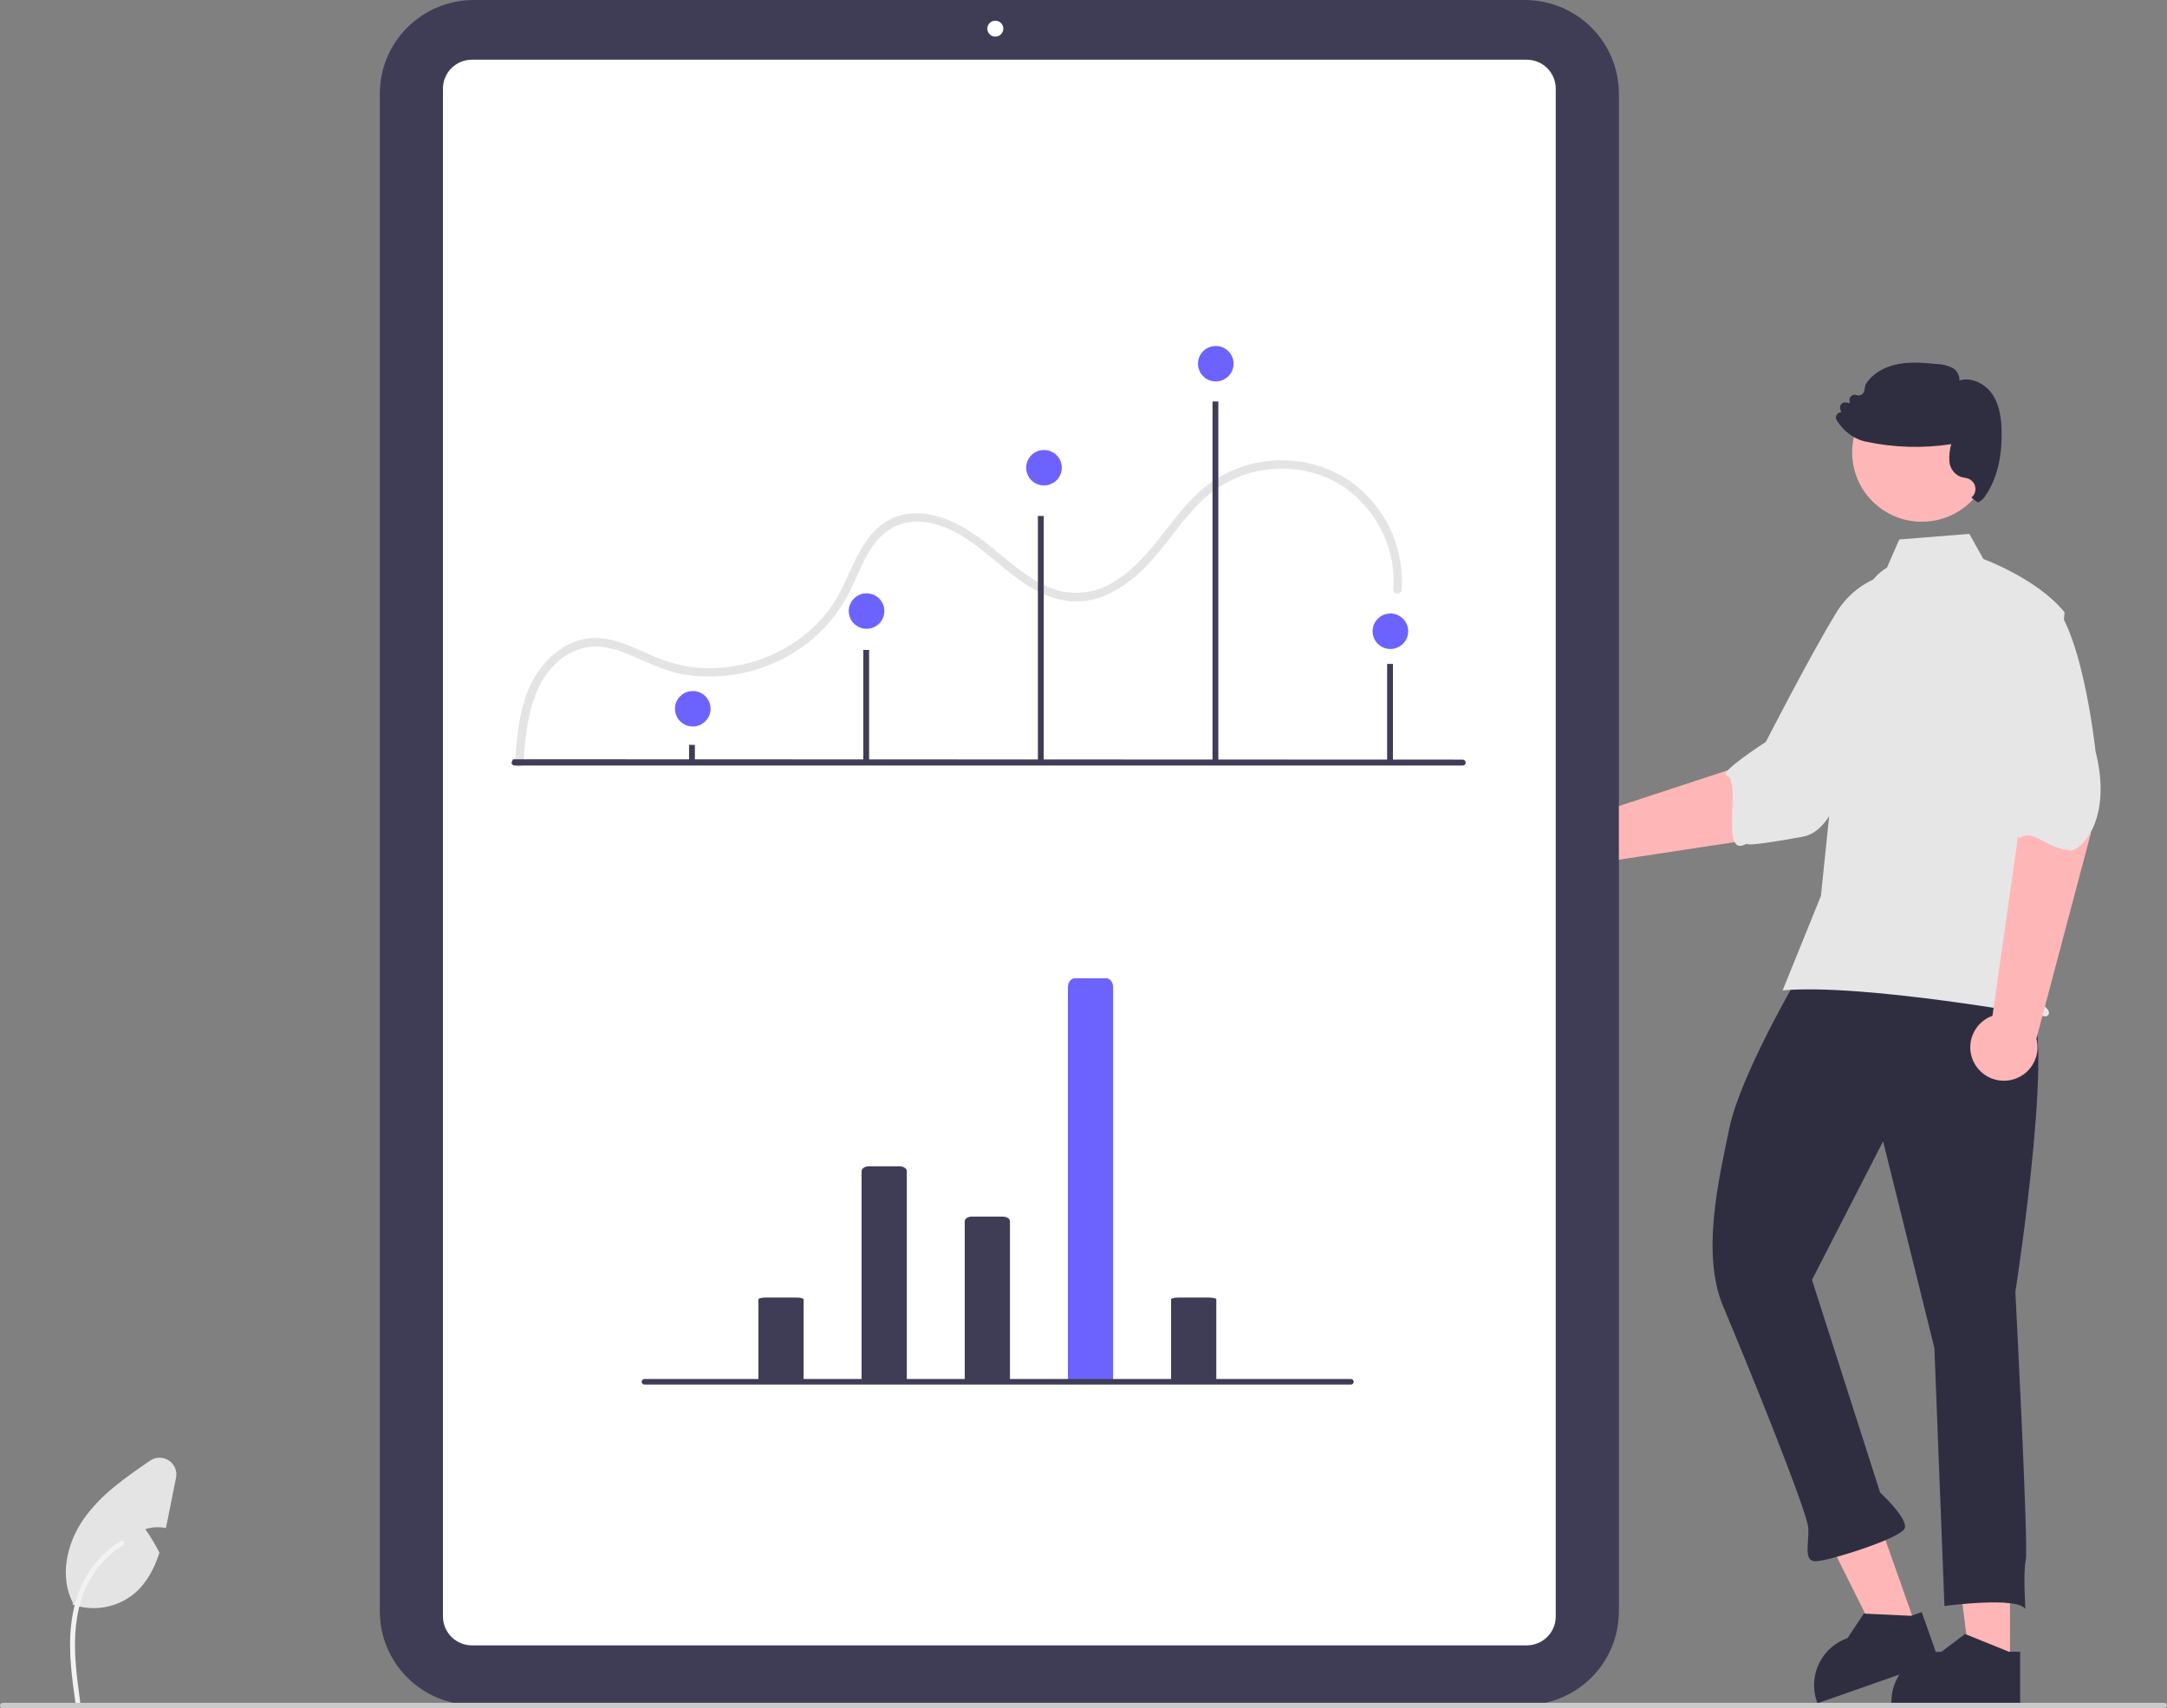 <svg width="175" height="138" viewBox="0 0 175 138" fill="none" xmlns="http://www.w3.org/2000/svg">
<rect x="0" y="0" width="175" height="138" fill="#808080" stroke="none"/>
<g clip-path="url(#clip0_522_1773)">
<path d="M144.194 67.405L151.581 59.401L145.535 54.649L142.548 61.226L128.997 65.685C128.541 65.424 128.018 65.3 127.492 65.33C126.966 65.359 126.46 65.54 126.035 65.851C125.611 66.162 125.287 66.59 125.102 67.081C124.917 67.572 124.88 68.107 124.995 68.619C125.11 69.131 125.372 69.599 125.749 69.965C126.126 70.331 126.602 70.58 127.119 70.682C127.636 70.784 128.171 70.733 128.66 70.537C129.148 70.341 129.569 70.007 129.871 69.577L144.194 67.405Z" fill="#FFB6B6"/>
<path d="M157.735 49.321C159.074 52.295 150.904 60.791 150.904 60.791C148.669 62.591 148.315 67.096 145.546 67.597C138.075 68.95 142.721 67.534 140.792 68.274C138.976 68.969 140.648 63.015 139.433 62.636C138.738 62.42 142.603 59.931 142.603 59.931C142.603 59.931 146.085 53.128 148.226 49.6C148.813 48.591 149.647 47.746 150.649 47.145C151.652 46.543 152.791 46.204 153.961 46.159C153.961 46.159 156.396 46.346 157.735 49.321Z" fill="#E6E6E6"/>
<path d="M123.148 137.733H38.261C36.249 137.731 34.32 136.933 32.897 135.516C31.474 134.099 30.674 132.178 30.672 130.174V7.559C30.674 5.555 31.474 3.633 32.897 2.216C34.32 0.799 36.249 0.002 38.261 0H123.148C125.16 0.002 127.089 0.799 128.511 2.216C129.934 3.633 130.734 5.555 130.736 7.559V130.174C130.734 132.178 129.934 134.099 128.511 135.516C127.089 136.933 125.16 137.731 123.148 137.733V137.733Z" fill="#3F3D56"/>
<path d="M123.297 132.91H38.111C37.491 132.91 36.896 132.664 36.457 132.227C36.019 131.79 35.772 131.198 35.772 130.58V7.153C35.772 6.535 36.019 5.943 36.457 5.506C36.896 5.069 37.491 4.823 38.111 4.823H123.297C123.917 4.823 124.511 5.069 124.95 5.506C125.389 5.943 125.635 6.535 125.636 7.153V130.58C125.635 131.198 125.389 131.79 124.95 132.227C124.511 132.664 123.917 132.91 123.297 132.91V132.91Z" fill="white"/>
<path d="M42.266 61.617C42.504 58.401 42.897 54.448 46.091 52.73C47.599 51.919 49.195 52.206 50.71 52.838C52.175 53.448 53.554 54.176 55.132 54.463C57.85 54.93 60.648 54.513 63.11 53.272C65.589 52.044 67.579 50.016 68.754 47.518C69.359 46.248 69.859 44.871 70.75 43.763C71.198 43.181 71.792 42.727 72.473 42.446C73.154 42.166 73.896 42.069 74.626 42.165C77.976 42.577 80.199 45.5 82.87 47.221C84.154 48.049 85.629 48.653 87.184 48.579C88.779 48.503 90.225 47.751 91.447 46.769C94.041 44.686 95.459 41.464 98.181 39.523C99.472 38.625 100.969 38.068 102.534 37.902C104.1 37.736 105.681 37.968 107.132 38.575C109.922 39.774 111.897 42.46 112.419 45.415C112.544 46.144 112.577 46.885 112.515 47.621C112.481 48.055 113.161 48.053 113.195 47.621C113.296 46.089 113.041 44.554 112.449 43.137C111.857 41.719 110.944 40.458 109.782 39.45C107.374 37.38 104.009 36.708 100.949 37.504C99.391 37.916 97.958 38.704 96.78 39.799C95.521 40.956 94.528 42.357 93.465 43.685C92.428 44.981 91.284 46.233 89.829 47.069C89.132 47.492 88.351 47.759 87.541 47.851C86.73 47.943 85.909 47.858 85.135 47.601C83.564 47.073 82.233 45.986 80.976 44.945C79.681 43.872 78.391 42.798 76.834 42.116C75.386 41.482 73.726 41.175 72.219 41.799C70.86 42.362 69.961 43.53 69.294 44.794C68.617 46.077 68.135 47.46 67.346 48.684C66.582 49.855 65.603 50.87 64.458 51.677C62.134 53.331 59.308 54.135 56.458 53.954C54.909 53.844 53.501 53.357 52.098 52.718C50.55 52.014 48.92 51.281 47.178 51.622C45.676 51.916 44.412 52.933 43.535 54.148C42.521 55.55 42.076 57.269 41.844 58.957C41.722 59.84 41.653 60.729 41.587 61.617C41.555 62.052 42.234 62.05 42.266 61.617V61.617Z" fill="#E4E4E4"/>
<path d="M162.32 134.474L159.095 134.474L157.561 122.084L162.32 122.085L162.32 134.474Z" fill="#FFB6B6"/>
<path d="M162.232 133.424L158.791 132.032L158.69 131.991L156.79 133.424C155.747 133.424 154.744 133.825 153.991 134.543C153.238 135.262 152.792 136.242 152.747 137.279C152.742 137.336 152.742 137.396 152.742 137.456V137.588H163.141V133.424H162.232Z" fill="#2F2E41"/>
<path d="M154.766 131.485L151.724 132.551L146.148 121.371L150.638 119.798L154.766 131.485Z" fill="#FFB6B6"/>
<path d="M154.335 130.523L150.626 130.348L150.516 130.342L149.201 132.322C148.218 132.667 147.406 133.377 146.934 134.303C146.463 135.23 146.37 136.302 146.673 137.295C146.687 137.351 146.707 137.407 146.727 137.463L146.771 137.588L156.58 134.15L155.192 130.223L154.335 130.523Z" fill="#2F2E41"/>
<path d="M163.458 81.053C166.408 80.939 162.754 104.357 162.754 104.357C162.754 104.357 163.823 124.917 163.596 125.996C163.369 127.075 163.568 129.985 163.568 129.985C162.989 128.937 157.026 129.728 157.026 129.728L156.215 108.891L152.073 92.195L146.33 103.386L151.834 120.565C151.834 120.565 154.063 122.619 153.826 123.431C153.589 124.242 147.751 126.073 146.678 126.115C145.605 126.156 146.089 124.8 146.037 123.464C145.985 122.128 140.937 109.748 139.161 105.536C137.385 101.324 138.766 95.385 139.672 91.069C140.579 86.753 145.347 78.653 145.347 78.653C151.267 72.004 160.508 81.167 163.458 81.053Z" fill="#2F2E41"/>
<path d="M155.201 42.146C158.309 42.146 160.829 39.636 160.829 36.541C160.829 33.445 158.309 30.936 155.201 30.936C152.094 30.936 149.574 33.445 149.574 36.541C149.574 39.636 152.094 42.146 155.201 42.146Z" fill="#FFB6B6"/>
<path d="M152.388 45.85C151.176 46.568 150.451 47.887 150.035 49.229C149.264 51.714 148.8 54.283 148.653 56.88L147.052 72.372L143.961 79.999C150.57 79.428 165.228 82.11 165.228 82.11C165.228 82.11 165.772 81.93 165.228 81.387C164.683 80.845 164.153 81.325 164.698 80.783C165.242 80.24 164.867 80.845 164.685 80.302C164.504 79.76 164.685 80.121 164.867 79.941C165.048 79.76 163.461 78.133 163.461 78.133L164.914 68.631L166.729 49.466C164.551 46.754 160.17 45.155 160.17 45.155L159.038 43.126L153.378 43.577L152.388 45.85Z" fill="#E6E6E6"/>
<path d="M168.861 67.277L167.464 59.078L162.605 59.955L163.032 67.126L160.905 82.054C160.409 82.233 159.977 82.551 159.66 82.97C159.343 83.389 159.155 83.891 159.119 84.415C159.084 84.938 159.202 85.46 159.46 85.918C159.717 86.376 160.103 86.749 160.569 86.993C161.036 87.236 161.564 87.338 162.088 87.288C162.613 87.238 163.111 87.037 163.523 86.709C163.934 86.382 164.241 85.942 164.406 85.444C164.571 84.945 164.587 84.41 164.452 83.903L168.861 67.277Z" fill="#FFB6B6"/>
<path d="M164.847 48.092C167.991 48.994 169.23 60.694 169.23 60.694C170.655 66.34 167.959 68.718 167.275 68.693C165.33 68.623 164.253 66.965 163.178 67.644C162.564 68.033 162.449 63.566 162.449 63.566C162.449 63.566 160.244 59.411 158.921 55.504C158.527 54.406 158.418 53.227 158.604 52.076C158.79 50.925 159.266 49.84 159.986 48.921C159.986 48.921 161.702 47.19 164.847 48.092Z" fill="#E6E6E6"/>
<path d="M161.642 34.828C161.624 33.917 161.52 32.753 160.88 31.824C160.34 31.042 159.25 30.423 158.234 30.733C158.245 30.53 158.2 30.329 158.104 30.15C158.007 29.972 157.862 29.824 157.686 29.723C157.297 29.524 156.867 29.416 156.43 29.407C155.399 29.312 154.331 29.212 153.288 29.409C152.117 29.63 151.158 30.231 150.66 31.059L150.649 31.085L150.547 31.575C150.534 31.641 150.506 31.703 150.466 31.757C150.426 31.811 150.375 31.856 150.316 31.888C150.257 31.921 150.191 31.941 150.124 31.945C150.056 31.95 149.989 31.94 149.926 31.916C149.857 31.89 149.782 31.883 149.709 31.894C149.636 31.906 149.568 31.936 149.51 31.983C149.453 32.029 149.409 32.089 149.382 32.158C149.355 32.226 149.347 32.3 149.358 32.373L149.385 32.568L149.091 32.513C149.017 32.499 148.941 32.504 148.87 32.529C148.799 32.554 148.736 32.598 148.688 32.655C148.639 32.712 148.607 32.781 148.594 32.855C148.582 32.929 148.589 33.005 148.616 33.075L148.697 33.298C148.636 33.299 148.576 33.312 148.521 33.336C148.465 33.361 148.415 33.396 148.373 33.44C148.314 33.504 148.276 33.586 148.266 33.672C148.256 33.759 148.274 33.847 148.318 33.923C148.647 34.484 149.115 34.952 149.676 35.283C149.928 35.434 150.2 35.55 150.484 35.628C150.544 35.644 150.605 35.659 150.668 35.672C152.94 36.16 155.282 36.23 157.579 35.878C157.444 36.33 157.392 36.802 157.425 37.272C157.445 37.538 157.538 37.794 157.694 38.012C157.849 38.23 158.062 38.401 158.308 38.507C158.413 38.542 158.521 38.568 158.63 38.584C158.735 38.601 158.838 38.626 158.939 38.66C159.088 38.714 159.22 38.806 159.321 38.928C159.422 39.049 159.49 39.195 159.517 39.35C159.543 39.506 159.528 39.666 159.473 39.814C159.418 39.962 159.324 40.093 159.202 40.193C159.202 40.193 159.687 40.593 159.748 40.573C159.986 40.468 160.185 40.291 160.318 40.068C161.241 38.744 161.687 36.982 161.642 34.828Z" fill="#2F2E41"/>
<path d="M14.217 119.365L13.556 122.669C13.506 122.921 13.454 123.178 13.398 123.433C12.845 123.319 12.272 123.351 11.736 123.526C12.161 124.131 12.543 124.767 12.877 125.427C12.46 126.705 11.849 127.887 10.826 128.741C10.142 129.299 9.326 129.673 8.456 129.825C7.585 129.977 6.69 129.904 5.856 129.612L5.886 129.481C4.786 127.354 5.383 124.673 6.751 122.709C7.448 121.74 8.274 120.87 9.207 120.123C10.131 119.356 11.129 118.669 12.118 117.99C12.341 117.838 12.603 117.755 12.873 117.752C13.143 117.749 13.407 117.827 13.632 117.974C13.857 118.122 14.034 118.333 14.138 118.581C14.242 118.829 14.27 119.102 14.217 119.365V119.365Z" fill="#E4E4E4"/>
<path d="M6.092 137.56C5.813 135.541 5.527 133.497 5.722 131.456C5.896 129.644 6.451 127.874 7.581 126.423C8.181 125.654 8.911 124.996 9.738 124.477C9.953 124.341 10.152 124.681 9.937 124.816C8.506 125.717 7.399 127.047 6.776 128.615C6.088 130.359 5.977 132.259 6.097 134.111C6.169 135.231 6.321 136.344 6.474 137.455C6.486 137.506 6.479 137.559 6.453 137.604C6.427 137.649 6.385 137.682 6.336 137.697C6.285 137.711 6.231 137.704 6.186 137.678C6.14 137.653 6.107 137.61 6.093 137.56L6.092 137.56Z" fill="#F2F2F2"/>
<path d="M80.38 2.958C80.737 2.958 81.025 2.67 81.025 2.315C81.025 1.96 80.737 1.672 80.38 1.672C80.023 1.672 79.734 1.96 79.734 2.315C79.734 2.67 80.023 2.958 80.38 2.958Z" fill="white"/>
<path d="M118.125 61.838H41.55C41.487 61.838 41.426 61.812 41.381 61.768C41.336 61.723 41.311 61.662 41.31 61.599L41.427 61.333L118.125 61.36C118.189 61.36 118.25 61.385 118.295 61.43C118.34 61.474 118.365 61.535 118.366 61.598C118.366 61.661 118.341 61.722 118.296 61.767C118.251 61.812 118.19 61.837 118.127 61.838H118.125V61.838Z" fill="#3F3D56"/>
<path d="M56.117 60.168H55.647V61.502H56.117V60.168Z" fill="#3F3D56"/>
<path d="M70.187 52.501H69.717V61.502H70.187V52.501Z" fill="#3F3D56"/>
<path d="M84.288 41.678H83.818V61.502H84.288V41.678Z" fill="#3F3D56"/>
<path d="M98.388 32.432H97.918V61.502H98.388V32.432Z" fill="#3F3D56"/>
<path d="M112.49 53.629H112.02V61.502H112.49V53.629Z" fill="#3F3D56"/>
<path d="M98.182 30.812C98.976 30.812 99.62 30.171 99.62 29.38C99.62 28.589 98.976 27.948 98.182 27.948C97.388 27.948 96.744 28.589 96.744 29.38C96.744 30.171 97.388 30.812 98.182 30.812Z" fill="#6C63FF"/>
<path d="M84.309 39.213C85.103 39.213 85.747 38.572 85.747 37.781C85.747 36.99 85.103 36.349 84.309 36.349C83.515 36.349 82.871 36.99 82.871 37.781C82.871 38.572 83.515 39.213 84.309 39.213Z" fill="#6C63FF"/>
<path d="M112.284 52.423C113.078 52.423 113.721 51.781 113.721 50.99C113.721 50.2 113.078 49.558 112.284 49.558C111.489 49.558 110.846 50.2 110.846 50.99C110.846 51.781 111.489 52.423 112.284 52.423Z" fill="#6C63FF"/>
<path d="M69.578 111.507V94.609C69.578 94.392 69.831 94.217 70.143 94.217H72.666C72.978 94.217 73.231 94.392 73.231 94.609V111.551L69.578 111.507Z" fill="#3F3D56"/>
<path d="M77.908 111.564V98.653C77.908 98.445 78.161 98.276 78.473 98.276H80.996C81.308 98.276 81.561 98.445 81.561 98.653V111.536L77.908 111.564Z" fill="#3F3D56"/>
<path d="M94.572 111.534V104.967C94.55 104.889 94.802 104.821 95.137 104.815H97.659C97.995 104.821 98.247 104.889 98.225 104.967V111.551L94.572 111.534Z" fill="#3F3D56"/>
<path d="M61.246 111.534V104.967C61.246 104.883 61.499 104.815 61.811 104.815H64.334C64.646 104.815 64.899 104.883 64.899 104.967V111.551L61.246 111.534Z" fill="#3F3D56"/>
<path d="M86.24 111.469V79.759C86.24 79.352 86.493 79.022 86.805 79.022H89.328C89.64 79.022 89.893 79.352 89.893 79.759V111.551L86.24 111.469Z" fill="#6C63FF"/>
<path d="M109.095 111.843H52.045C51.985 111.843 51.927 111.819 51.885 111.777C51.842 111.735 51.818 111.678 51.818 111.618C51.818 111.558 51.842 111.501 51.885 111.458C51.927 111.416 51.985 111.392 52.045 111.392H109.095C109.155 111.392 109.213 111.416 109.255 111.458C109.298 111.501 109.322 111.558 109.322 111.618C109.322 111.678 109.298 111.735 109.255 111.777C109.213 111.819 109.155 111.843 109.095 111.843Z" fill="#3F3D56"/>
<path d="M174.774 138H0.226C0.166 138 0.109 137.976 0.066 137.934C0.024 137.892 0 137.834 0 137.775C0 137.715 0.024 137.657 0.066 137.615C0.109 137.573 0.166 137.549 0.226 137.549H174.774C174.834 137.549 174.891 137.573 174.934 137.615C174.976 137.657 175 137.715 175 137.775C175 137.834 174.976 137.892 174.934 137.934C174.891 137.976 174.834 138 174.774 138Z" fill="#CACACA"/>
<path d="M55.946 58.685C56.74 58.685 57.383 58.044 57.383 57.253C57.383 56.462 56.74 55.821 55.946 55.821C55.152 55.821 54.508 56.462 54.508 57.253C54.508 58.044 55.152 58.685 55.946 58.685Z" fill="#6C63FF"/>
<path d="M69.981 50.793C70.775 50.793 71.419 50.152 71.419 49.361C71.419 48.57 70.775 47.928 69.981 47.928C69.187 47.928 68.543 48.57 68.543 49.361C68.543 50.152 69.187 50.793 69.981 50.793Z" fill="#6C63FF"/>
</g>
<defs>
<clipPath id="clip0_522_1773">
<rect width="175" height="138" fill="white"/>
</clipPath>
</defs>
</svg>
